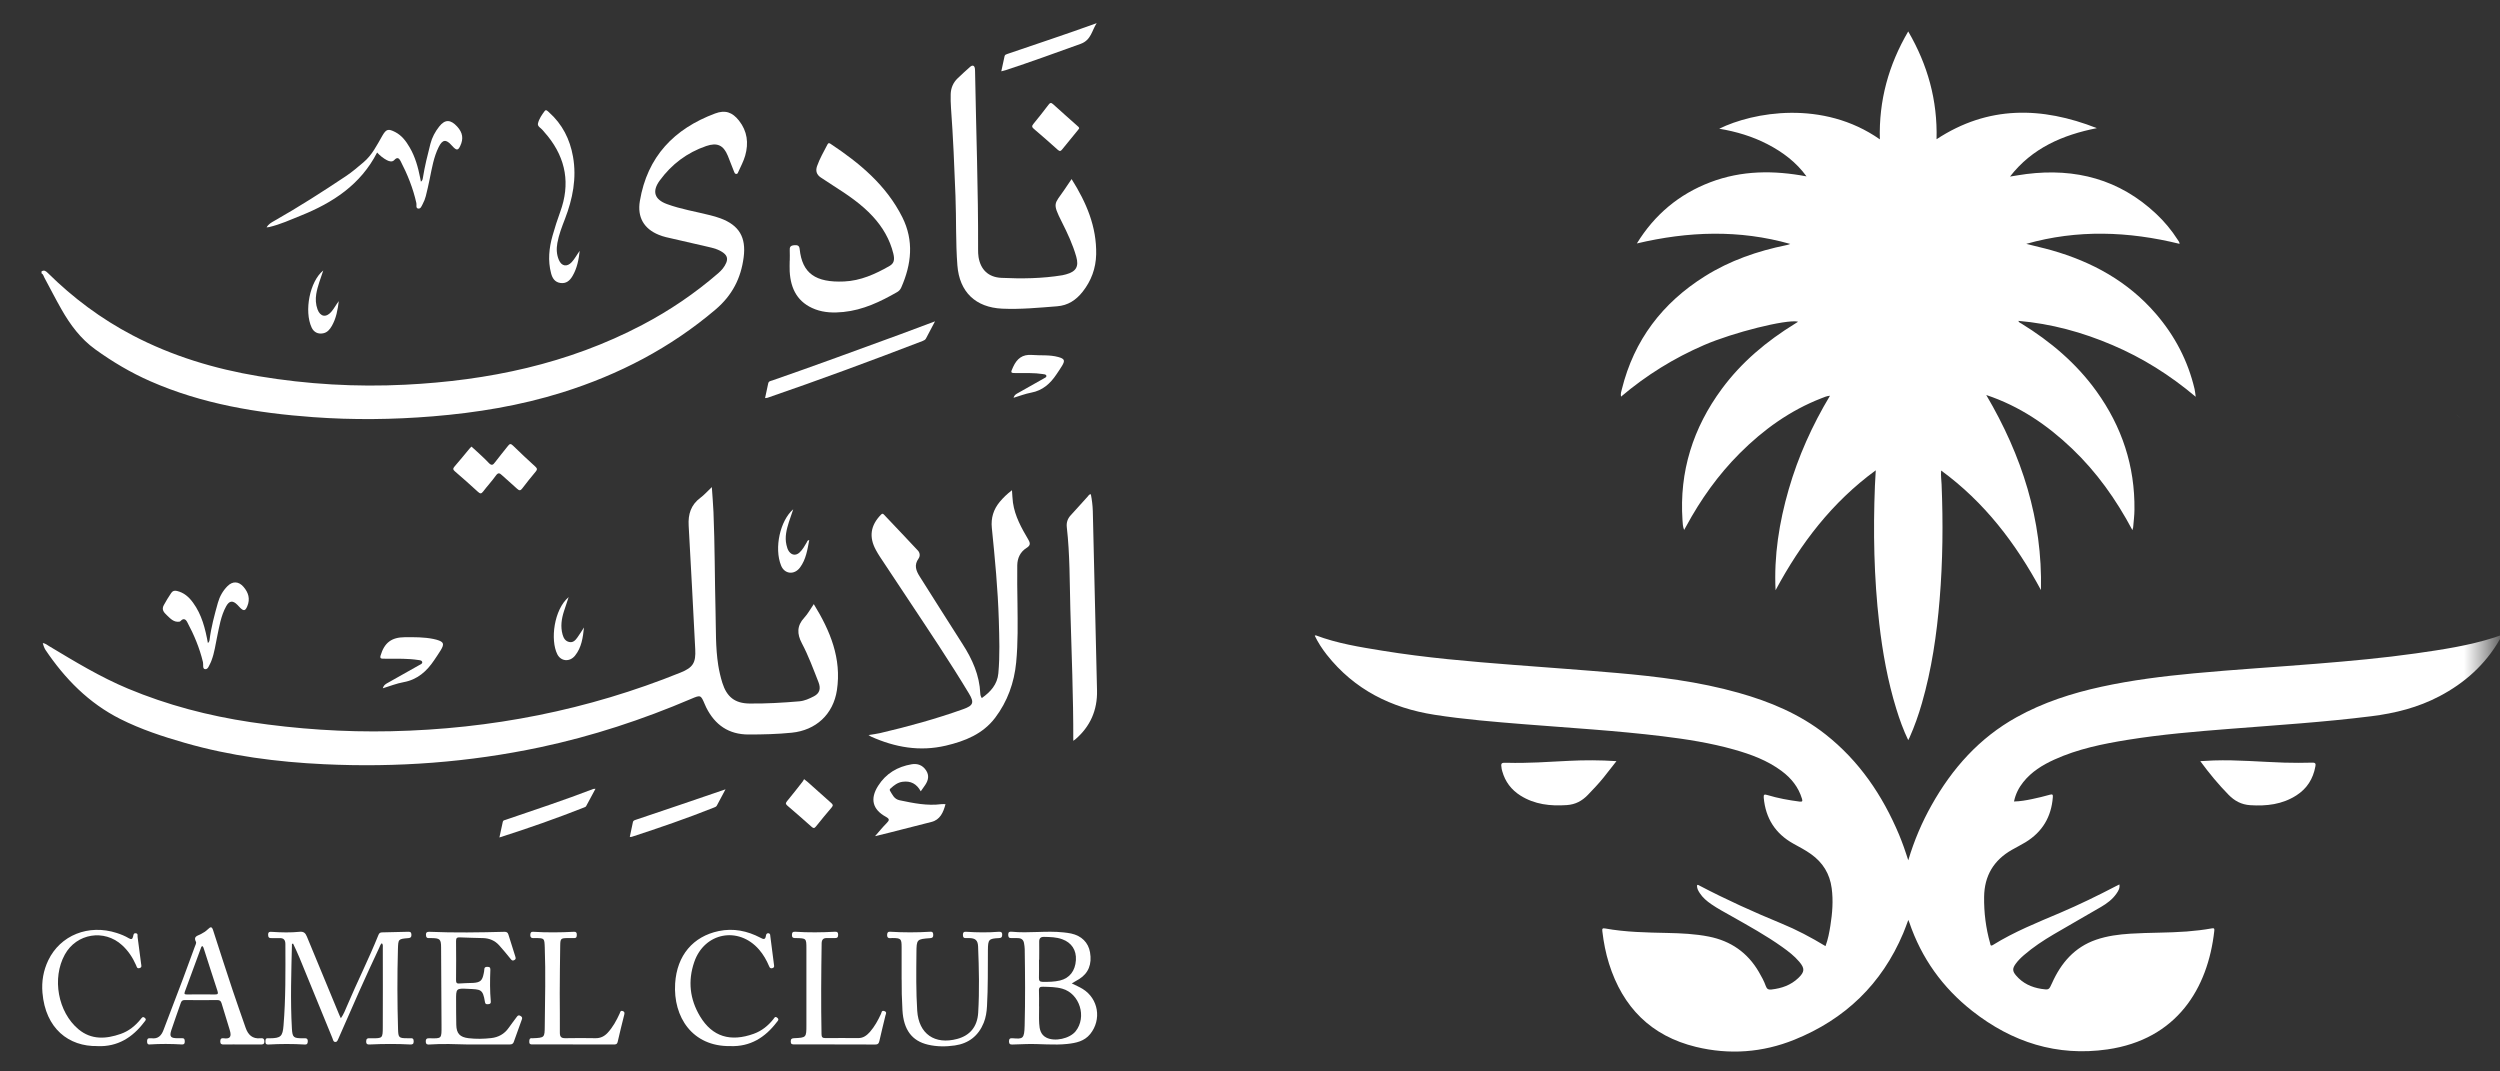 <svg width="105" height="45" viewBox="0 0 105 45" fill="none" xmlns="http://www.w3.org/2000/svg">
<rect x="0" y="0" width="105" height="45" fill="#333333" stroke="none"/>
<mask id="mask0_1083_1376" style="mask-type:alpha" maskUnits="userSpaceOnUse" x="0" y="-8" width="105" height="56">
<rect x="0.841" y="-7.5" width="103.689" height="55" fill="#D9D9D9"/>
</mask>
<g mask="url(#mask0_1083_1376)">
<path d="M103.167 17.412L103.171 17.416C103.171 17.416 103.169 17.414 103.167 17.414V17.412Z" fill="white"/>
<path d="M103.352 17.571C103.342 17.562 103.332 17.554 103.323 17.546L103.305 17.531L103.27 17.501L103.252 17.486L103.209 17.449L103.195 17.436L103.352 17.571Z" fill="white"/>
<path d="M81.528 19.763C81.509 19.982 81.54 20.164 81.547 20.348C81.612 21.957 81.598 23.566 81.465 25.173C81.343 26.651 81.131 28.111 80.719 29.539C80.578 30.03 80.409 30.51 80.201 30.976C80.187 31.008 80.169 31.039 80.145 31.086C79.938 30.653 79.782 30.218 79.646 29.777C79.283 28.601 79.067 27.395 78.927 26.175C78.706 24.254 78.67 22.327 78.747 20.395C78.755 20.197 78.769 19.998 78.782 19.753C76.94 21.099 75.626 22.829 74.574 24.79C74.502 23.344 74.726 21.937 75.126 20.553C75.526 19.169 76.111 17.868 76.859 16.621C76.722 16.631 76.611 16.684 76.499 16.727C75.183 17.238 74.062 18.045 73.07 19.037C72.163 19.944 71.429 20.978 70.82 22.103C70.795 22.147 70.771 22.192 70.733 22.258C70.675 22.112 70.674 21.979 70.665 21.852C70.526 19.804 71.108 17.971 72.318 16.331C73.15 15.204 74.205 14.325 75.389 13.596C75.424 13.574 75.46 13.553 75.494 13.53C75.501 13.525 75.507 13.516 75.512 13.508C75.024 13.404 72.788 13.965 71.573 14.492C70.31 15.038 69.152 15.753 68.083 16.659C68.058 16.533 68.096 16.436 68.119 16.342C68.631 14.28 69.823 12.721 71.605 11.603C72.658 10.942 73.814 10.543 75.027 10.296C75.082 10.285 75.136 10.272 75.19 10.245C73.048 9.638 70.903 9.715 68.748 10.225C69.49 9.018 70.515 8.156 71.834 7.654C73.152 7.152 74.502 7.149 75.874 7.408C75.442 6.813 74.876 6.389 74.236 6.057C73.601 5.728 72.924 5.526 72.207 5.406C73.627 4.708 76.561 4.175 78.954 5.853C78.908 4.225 79.319 2.731 80.145 1.32C80.966 2.729 81.379 4.216 81.335 5.848C83.498 4.426 85.752 4.472 88.068 5.382C86.634 5.666 85.351 6.216 84.42 7.416C84.65 7.38 84.878 7.339 85.109 7.309C87.174 7.051 89.016 7.53 90.559 8.981C90.905 9.306 91.208 9.67 91.465 10.072C91.495 10.118 91.536 10.161 91.543 10.242C89.393 9.713 87.248 9.634 85.103 10.242C85.458 10.336 85.815 10.411 86.166 10.511C87.874 10.997 89.378 11.822 90.552 13.185C91.344 14.106 91.894 15.155 92.173 16.343C92.193 16.432 92.2 16.524 92.22 16.665C91.136 15.751 89.983 15.03 88.72 14.492C87.46 13.954 86.153 13.595 84.769 13.476C84.798 13.55 84.856 13.564 84.898 13.589C86.124 14.345 87.208 15.26 88.054 16.437C89.121 17.922 89.67 19.576 89.647 21.411C89.645 21.658 89.612 21.904 89.592 22.151C89.589 22.176 89.579 22.2 89.561 22.265C88.877 20.976 88.058 19.826 87.024 18.84C85.986 17.85 84.824 17.058 83.422 16.59C84.922 19.138 85.788 21.827 85.72 24.783C84.666 22.825 83.352 21.094 81.523 19.758L81.528 19.763Z" fill="white"/>
<path d="M80.15 36.124C80.396 35.297 80.72 34.541 81.124 33.821C81.99 32.275 83.131 30.993 84.693 30.125C85.812 29.502 87.017 29.114 88.261 28.843C89.543 28.564 90.843 28.402 92.148 28.28C93.873 28.118 95.602 28.015 97.329 27.874C98.712 27.762 100.095 27.637 101.468 27.442C102.581 27.283 103.694 27.117 104.77 26.773C104.862 26.744 104.952 26.709 105.053 26.674C105.069 26.756 105.019 26.808 104.988 26.861C104.385 27.911 103.521 28.683 102.46 29.241C101.561 29.715 100.595 29.957 99.594 30.082C97.613 30.33 95.624 30.456 93.636 30.613C92.213 30.725 90.788 30.844 89.376 31.071C88.315 31.242 87.263 31.456 86.277 31.905C85.781 32.131 85.324 32.413 84.978 32.847C84.789 33.083 84.654 33.347 84.588 33.663C84.85 33.657 85.099 33.613 85.347 33.561C85.598 33.508 85.849 33.449 86.095 33.378C86.21 33.344 86.227 33.379 86.219 33.482C86.156 34.307 85.78 34.941 85.075 35.372C84.887 35.487 84.688 35.585 84.496 35.695C83.734 36.13 83.344 36.785 83.333 37.668C83.324 38.327 83.405 38.974 83.583 39.608C83.599 39.663 83.591 39.759 83.703 39.689C84.597 39.133 85.571 38.744 86.536 38.334C87.325 37.997 88.097 37.621 88.857 37.225C88.906 37.199 88.957 37.174 89.015 37.146C89.043 37.305 88.969 37.418 88.894 37.528C88.727 37.771 88.495 37.944 88.245 38.09C87.584 38.477 86.916 38.853 86.257 39.241C85.818 39.499 85.392 39.781 85.005 40.115C84.877 40.226 84.755 40.345 84.656 40.484C84.518 40.677 84.519 40.788 84.674 40.97C84.954 41.3 85.322 41.469 85.741 41.534C86.056 41.582 86.056 41.577 86.186 41.289C86.565 40.442 87.131 39.782 88.032 39.47C88.503 39.307 88.992 39.245 89.484 39.214C90.27 39.165 91.057 39.182 91.841 39.123C92.195 39.095 92.547 39.055 92.895 38.992C92.988 38.975 93.011 38.997 93.001 39.09C92.734 41.52 91.424 43.654 88.513 44.075C86.393 44.38 84.508 43.776 82.836 42.462C81.59 41.482 80.702 40.244 80.19 38.738C80.18 38.709 80.167 38.681 80.149 38.637C80.074 38.835 80.011 39.018 79.935 39.197C79.035 41.331 77.488 42.813 75.36 43.67C74.024 44.209 72.63 44.309 71.229 43.969C69.349 43.512 68.156 42.309 67.578 40.471C67.439 40.027 67.352 39.573 67.298 39.111C67.286 39.013 67.298 38.973 67.414 38.995C68.276 39.152 69.151 39.165 70.025 39.184C70.612 39.197 71.195 39.222 71.774 39.337C72.693 39.52 73.397 40.007 73.871 40.82C73.983 41.011 74.09 41.206 74.164 41.415C74.209 41.543 74.275 41.573 74.402 41.559C74.828 41.511 75.214 41.378 75.529 41.077C75.799 40.819 75.808 40.675 75.569 40.393C75.364 40.15 75.115 39.96 74.859 39.777C74.175 39.289 73.44 38.885 72.711 38.472C72.43 38.312 72.142 38.162 71.876 37.977C71.688 37.848 71.514 37.702 71.389 37.509C71.323 37.407 71.258 37.3 71.28 37.168C71.325 37.158 71.353 37.182 71.384 37.199C72.504 37.786 73.655 38.307 74.824 38.788C75.462 39.05 76.07 39.373 76.671 39.737C76.777 39.453 76.831 39.165 76.876 38.877C76.959 38.356 77.001 37.833 76.931 37.306C76.852 36.698 76.557 36.224 76.061 35.871C75.826 35.703 75.57 35.572 75.318 35.432C74.564 35.012 74.154 34.368 74.077 33.505C74.065 33.369 74.101 33.352 74.227 33.391C74.671 33.526 75.125 33.608 75.584 33.667C75.7 33.682 75.714 33.645 75.683 33.547C75.535 33.059 75.233 32.683 74.83 32.384C74.231 31.936 73.542 31.683 72.834 31.483C71.847 31.204 70.838 31.046 69.822 30.922C67.898 30.687 65.963 30.574 64.032 30.419C62.767 30.317 61.5 30.216 60.246 30.02C58.434 29.736 56.884 28.967 55.725 27.499C55.531 27.252 55.359 26.99 55.22 26.7C55.24 26.693 55.256 26.682 55.265 26.685C56.165 27.025 57.109 27.175 58.051 27.328C59.878 27.627 61.722 27.782 63.566 27.925C65.012 28.037 66.457 28.139 67.901 28.264C69.626 28.415 71.344 28.625 73.019 29.097C74.333 29.467 75.581 29.986 76.667 30.84C78.085 31.956 79.064 33.401 79.759 35.052C79.831 35.222 79.895 35.397 79.959 35.571C80.022 35.745 80.077 35.921 80.146 36.129L80.15 36.124Z" fill="white"/>
<path d="M92.412 31.968C92.621 31.957 92.8 31.945 92.978 31.939C93.97 31.907 94.958 32 95.948 32.031C96.338 32.043 96.728 32.041 97.118 32.031C97.263 32.027 97.265 32.089 97.245 32.195C97.15 32.713 96.892 33.123 96.447 33.407C95.853 33.787 95.197 33.862 94.51 33.818C94.138 33.794 93.852 33.639 93.596 33.377C93.174 32.946 92.791 32.485 92.412 31.968Z" fill="white"/>
<path d="M67.891 31.968C67.692 32.221 67.521 32.445 67.344 32.664C67.139 32.917 66.916 33.151 66.691 33.385C66.445 33.64 66.167 33.79 65.803 33.814C65.116 33.861 64.46 33.79 63.862 33.416C63.476 33.173 63.216 32.832 63.094 32.389C63.087 32.359 63.076 32.33 63.071 32.3C63.029 32.043 63.04 32.029 63.297 32.037C64.167 32.061 65.033 31.999 65.901 31.955C66.548 31.923 67.195 31.923 67.889 31.968H67.891Z" fill="white"/>
<path d="M1.742 11.4C1.857 11.325 1.93 11.388 2.012 11.468C3.07 12.513 4.248 13.392 5.566 14.082C7.236 14.957 9.014 15.492 10.865 15.801C12.903 16.141 14.956 16.261 17.019 16.158C20.504 15.984 23.858 15.285 26.977 13.645C28.124 13.043 29.189 12.321 30.168 11.473C30.31 11.35 30.43 11.21 30.503 11.033C30.57 10.869 30.538 10.741 30.395 10.629C30.192 10.472 29.955 10.417 29.716 10.362C29.134 10.227 28.551 10.097 27.969 9.96C27.866 9.937 27.765 9.9 27.667 9.862C27.039 9.607 26.761 9.115 26.874 8.444C27.187 6.577 28.313 5.409 30.035 4.766C30.458 4.607 30.757 4.711 31.038 5.066C31.387 5.51 31.449 6.007 31.297 6.539C31.229 6.777 31.11 6.994 31.01 7.218C30.992 7.259 30.98 7.311 30.919 7.306C30.862 7.301 30.847 7.254 30.831 7.211C30.744 6.988 30.659 6.764 30.568 6.542C30.384 6.095 30.121 5.977 29.662 6.133C28.858 6.409 28.209 6.897 27.708 7.583C27.376 8.037 27.486 8.379 28.014 8.572C28.602 8.788 29.22 8.886 29.824 9.039C29.971 9.076 30.119 9.118 30.262 9.171C31.048 9.463 31.342 9.972 31.234 10.804C31.121 11.687 30.752 12.404 30.059 12.995C28.155 14.614 25.992 15.736 23.621 16.48C21.845 17.037 20.022 17.335 18.171 17.487C16.499 17.624 14.826 17.642 13.154 17.52C10.8 17.349 8.489 16.968 6.307 16.009C5.489 15.649 4.727 15.197 4.001 14.673C3.386 14.229 2.95 13.64 2.582 12.993C2.331 12.554 2.103 12.102 1.862 11.657C1.829 11.595 1.817 11.517 1.744 11.48V11.4H1.742Z" fill="white"/>
<path d="M34.178 25.371C34.873 26.5 35.35 27.656 35.151 28.984C34.998 30.003 34.268 30.672 33.251 30.774C32.65 30.834 32.045 30.849 31.44 30.849C30.606 30.849 30.033 30.45 29.664 29.72C29.641 29.673 29.619 29.623 29.599 29.575C29.433 29.188 29.43 29.181 29.032 29.351C26.982 30.227 24.875 30.919 22.694 31.383C19.694 32.02 16.665 32.242 13.604 32.097C11.629 32.004 9.678 31.75 7.772 31.203C6.84 30.936 5.92 30.634 5.051 30.197C3.728 29.531 2.726 28.509 1.907 27.291C1.877 27.247 1.859 27.196 1.839 27.147C1.822 27.107 1.814 27.064 1.797 27.007C1.913 27.026 1.983 27.089 2.06 27.136C3.136 27.781 4.208 28.435 5.371 28.921C7.028 29.613 8.749 30.063 10.522 30.329C12.478 30.621 14.444 30.754 16.419 30.712C20.62 30.622 24.682 29.826 28.586 28.247C29.106 28.037 29.23 27.835 29.2 27.271C29.107 25.541 29.026 23.809 28.924 22.079C28.896 21.594 29.018 21.205 29.416 20.908C29.579 20.787 29.715 20.63 29.897 20.458C29.922 20.833 29.951 21.169 29.966 21.506C30.024 22.899 30.018 24.291 30.053 25.684C30.073 26.437 30.048 27.192 30.166 27.94C30.206 28.19 30.264 28.437 30.338 28.677C30.523 29.266 30.86 29.541 31.477 29.548C32.175 29.556 32.871 29.515 33.567 29.456C33.79 29.438 33.991 29.344 34.185 29.244C34.423 29.121 34.484 28.924 34.376 28.65C34.159 28.1 33.956 27.541 33.678 27.017C33.471 26.624 33.464 26.282 33.781 25.941C33.929 25.783 34.034 25.584 34.18 25.371H34.178Z" fill="white"/>
<path d="M41.235 29.319C41.604 29.06 41.89 28.743 41.931 28.277C41.998 27.534 41.971 26.785 41.95 26.039C41.911 24.746 41.787 23.458 41.657 22.172C41.615 21.758 41.725 21.395 41.991 21.076C42.136 20.902 42.298 20.746 42.503 20.589C42.518 20.777 42.521 20.946 42.544 21.111C42.626 21.685 42.905 22.18 43.191 22.667C43.284 22.828 43.275 22.913 43.111 23.016C42.85 23.18 42.729 23.443 42.725 23.745C42.717 24.279 42.727 24.811 42.734 25.345C42.742 26.172 42.759 27 42.679 27.824C42.597 28.673 42.313 29.464 41.797 30.146C41.278 30.83 40.532 31.127 39.725 31.317C38.628 31.574 37.591 31.389 36.583 30.937C36.561 30.927 36.541 30.912 36.478 30.873C36.666 30.841 36.815 30.825 36.96 30.791C38.143 30.515 39.312 30.193 40.457 29.784C40.883 29.632 40.926 29.507 40.692 29.12C39.887 27.785 39.018 26.493 38.158 25.195C37.757 24.591 37.355 23.987 36.955 23.381C36.897 23.293 36.842 23.2 36.792 23.108C36.488 22.557 36.559 22.067 37.001 21.616C37.053 21.563 37.083 21.566 37.127 21.615C37.603 22.119 38.081 22.617 38.553 23.125C38.639 23.218 38.654 23.356 38.578 23.462C38.382 23.733 38.473 23.97 38.63 24.217C39.231 25.16 39.821 26.11 40.427 27.05C40.838 27.687 41.139 28.358 41.172 29.128C41.175 29.193 41.192 29.257 41.24 29.325L41.235 29.319Z" fill="white"/>
<path d="M45.007 7.521C45.628 8.507 46.063 9.519 46.039 10.685C46.025 11.273 45.834 11.791 45.472 12.252C45.196 12.602 44.856 12.829 44.399 12.864C43.631 12.924 42.865 12.999 42.092 12.964C40.976 12.912 40.296 12.267 40.21 11.144C40.135 10.173 40.168 9.199 40.13 8.227C40.083 6.994 40.032 5.763 39.942 4.533C39.929 4.341 39.924 4.146 39.929 3.954C39.937 3.697 40.032 3.472 40.216 3.294C40.388 3.127 40.565 2.967 40.745 2.808C40.848 2.718 40.928 2.748 40.946 2.883C40.954 2.942 40.952 3.003 40.954 3.064C40.997 5.529 41.089 7.995 41.08 10.46C41.08 10.574 41.08 10.689 41.099 10.799C41.188 11.333 41.517 11.643 42.057 11.67C42.915 11.71 43.77 11.7 44.62 11.56C44.671 11.551 44.723 11.538 44.774 11.523C45.193 11.409 45.321 11.199 45.203 10.782C45.06 10.275 44.836 9.798 44.6 9.329C44.186 8.512 44.287 8.579 44.691 7.988C44.791 7.841 44.891 7.694 45.005 7.524L45.007 7.521Z" fill="white"/>
<path d="M33.17 10.938C33.17 10.798 33.177 10.658 33.169 10.519C33.159 10.374 33.199 10.312 33.36 10.299C33.506 10.287 33.571 10.32 33.586 10.462C33.692 11.483 34.254 11.874 35.452 11.822C36.145 11.792 36.763 11.512 37.356 11.173C37.545 11.065 37.585 10.919 37.52 10.651C37.374 10.055 37.074 9.545 36.663 9.096C36.181 8.571 35.596 8.18 35.001 7.8C34.822 7.685 34.644 7.571 34.468 7.451C34.299 7.336 34.247 7.178 34.315 6.981C34.428 6.659 34.599 6.367 34.755 6.065C34.789 6.002 34.822 6 34.879 6.038C36.105 6.851 37.221 7.775 37.898 9.124C38.391 10.109 38.283 11.098 37.853 12.074C37.818 12.154 37.763 12.22 37.683 12.266C36.977 12.671 36.249 13.02 35.425 13.103C35.025 13.143 34.628 13.136 34.245 12.993C33.513 12.719 33.207 12.147 33.167 11.4C33.159 11.246 33.167 11.093 33.167 10.941H33.172L33.17 10.938Z" fill="white"/>
<path d="M45.078 31.112C45.083 29.257 45.005 27.427 44.955 25.597C44.924 24.446 44.937 23.292 44.806 22.144C44.783 21.947 44.839 21.78 44.977 21.634C45.218 21.375 45.449 21.11 45.687 20.85C45.72 20.813 45.743 20.756 45.816 20.758C45.861 20.991 45.891 21.227 45.898 21.465C45.959 23.976 46.02 26.486 46.075 28.999C46.094 29.826 45.791 30.518 45.158 31.057C45.138 31.074 45.117 31.087 45.078 31.114V31.112Z" fill="white"/>
<path d="M12.262 39.644C12.235 40.83 12.192 42.016 12.26 43.202C12.282 43.581 12.333 43.606 12.719 43.608C12.823 43.608 12.941 43.579 12.926 43.756C12.918 43.841 12.888 43.875 12.803 43.87C12.292 43.84 11.781 43.841 11.27 43.87C11.185 43.875 11.147 43.843 11.15 43.755C11.153 43.679 11.14 43.599 11.255 43.608C11.281 43.608 11.308 43.608 11.335 43.608C11.793 43.603 11.871 43.529 11.908 43.072C12.002 41.935 11.989 40.794 11.986 39.654C11.986 39.479 11.916 39.392 11.737 39.401C11.63 39.406 11.524 39.396 11.418 39.401C11.313 39.406 11.26 39.381 11.261 39.259C11.261 39.12 11.343 39.134 11.433 39.139C11.818 39.164 12.204 39.174 12.587 39.135C12.747 39.119 12.827 39.182 12.886 39.329C13.338 40.432 13.797 41.529 14.252 42.63C14.271 42.674 14.29 42.714 14.316 42.767C14.435 42.599 14.503 42.418 14.578 42.243C15 41.244 15.49 40.275 15.894 39.269C15.922 39.197 15.964 39.162 16.04 39.16C16.412 39.154 16.785 39.145 17.155 39.134C17.256 39.13 17.278 39.181 17.28 39.267C17.28 39.359 17.247 39.392 17.152 39.401C16.723 39.436 16.727 39.439 16.713 39.866C16.682 40.985 16.685 42.106 16.718 43.226C16.728 43.583 16.753 43.606 17.114 43.606C17.154 43.606 17.193 43.609 17.233 43.606C17.333 43.596 17.376 43.631 17.375 43.74C17.375 43.851 17.326 43.873 17.228 43.868C16.663 43.838 16.1 43.841 15.535 43.868C15.445 43.873 15.382 43.866 15.379 43.748C15.376 43.626 15.432 43.598 15.537 43.608C15.563 43.611 15.59 43.608 15.617 43.608C16.067 43.608 16.075 43.608 16.077 43.142C16.082 42.036 16.08 40.929 16.078 39.823C16.078 39.754 16.095 39.678 16.04 39.614C15.975 39.663 15.959 39.738 15.929 39.801C15.351 41.029 14.801 42.27 14.261 43.514C14.247 43.544 14.236 43.576 14.221 43.606C14.188 43.669 14.171 43.763 14.086 43.763C13.996 43.763 13.988 43.666 13.961 43.601C13.5 42.475 13.041 41.347 12.577 40.221C12.496 40.021 12.4 39.828 12.31 39.631C12.293 39.636 12.277 39.641 12.26 39.646L12.262 39.644Z" fill="white"/>
<path d="M45.015 41.303C45.18 41.386 45.334 41.45 45.474 41.536C46.135 41.945 46.278 42.821 45.79 43.428C45.542 43.735 45.193 43.805 44.833 43.845C44.263 43.907 43.691 43.835 43.121 43.85C42.922 43.855 42.722 43.862 42.525 43.87C42.428 43.875 42.377 43.847 42.377 43.736C42.377 43.626 42.428 43.598 42.525 43.606C42.962 43.643 43.02 43.636 43.035 43.081C43.063 42.008 43.055 40.936 43.038 39.863C43.038 39.783 43.023 39.705 43.011 39.624C42.99 39.476 42.902 39.403 42.754 39.401C42.661 39.401 42.568 39.393 42.475 39.398C42.36 39.404 42.345 39.341 42.345 39.249C42.345 39.149 42.395 39.124 42.483 39.132C43.213 39.204 43.944 39.082 44.672 39.161C44.776 39.172 44.883 39.186 44.986 39.207C45.424 39.301 45.71 39.586 45.781 39.996C45.868 40.495 45.715 40.876 45.325 41.121C45.23 41.181 45.13 41.234 45.014 41.303H45.015ZM43.638 42.269H43.643C43.643 42.509 43.633 42.749 43.646 42.987C43.66 43.224 43.704 43.456 43.947 43.58C44.299 43.76 44.926 43.623 45.175 43.315C45.655 42.717 45.349 41.733 44.617 41.525C44.352 41.45 44.08 41.451 43.807 41.443C43.681 41.439 43.63 41.471 43.636 41.608C43.646 41.828 43.64 42.048 43.64 42.267L43.638 42.269ZM43.646 40.31H43.638C43.638 40.562 43.643 40.816 43.636 41.067C43.633 41.186 43.666 41.236 43.789 41.238C44.035 41.241 44.279 41.238 44.52 41.181C44.922 41.084 45.16 40.777 45.188 40.325C45.215 39.906 45.005 39.589 44.613 39.448C44.366 39.358 44.108 39.354 43.849 39.349C43.708 39.346 43.643 39.408 43.646 39.553C43.651 39.805 43.646 40.058 43.646 40.31Z" fill="white"/>
<path d="M19.689 43.869C19.138 43.855 18.588 43.83 18.036 43.869C17.946 43.876 17.887 43.865 17.883 43.747C17.88 43.624 17.935 43.604 18.038 43.607C18.563 43.619 18.546 43.632 18.544 43.07C18.54 41.977 18.535 40.884 18.526 39.792C18.525 39.447 18.476 39.405 18.131 39.4C18.098 39.4 18.064 39.396 18.031 39.4C17.928 39.41 17.892 39.363 17.89 39.261C17.89 39.146 17.948 39.133 18.041 39.136C19.09 39.18 20.14 39.163 21.188 39.136C21.288 39.135 21.329 39.169 21.356 39.261C21.446 39.56 21.542 39.858 21.637 40.155C21.657 40.221 21.685 40.279 21.6 40.324C21.517 40.369 21.482 40.319 21.439 40.266C21.283 40.075 21.128 39.883 20.964 39.702C20.786 39.505 20.558 39.408 20.293 39.4C19.967 39.391 19.641 39.385 19.317 39.37C19.199 39.365 19.153 39.391 19.154 39.52C19.161 40.067 19.159 40.612 19.154 41.16C19.154 41.266 19.173 41.318 19.297 41.306C19.488 41.288 19.683 41.293 19.874 41.282C20.171 41.263 20.256 41.186 20.314 40.894C20.326 40.836 20.339 40.776 20.341 40.716C20.346 40.612 20.407 40.606 20.489 40.608C20.58 40.609 20.597 40.656 20.595 40.736C20.578 41.176 20.573 41.615 20.613 42.054C20.62 42.126 20.6 42.166 20.52 42.174C20.447 42.182 20.387 42.186 20.371 42.094C20.371 42.087 20.367 42.081 20.366 42.074C20.281 41.53 20.178 41.558 19.663 41.532C19.153 41.505 19.153 41.513 19.156 42.024C19.158 42.364 19.156 42.704 19.164 43.043C19.171 43.408 19.316 43.56 19.674 43.604C19.993 43.642 20.312 43.635 20.628 43.6C20.929 43.567 21.183 43.43 21.363 43.172C21.472 43.013 21.594 42.863 21.707 42.706C21.748 42.648 21.788 42.626 21.856 42.666C21.914 42.701 21.948 42.733 21.921 42.808C21.805 43.127 21.695 43.447 21.577 43.765C21.532 43.886 21.421 43.867 21.321 43.867C20.776 43.867 20.233 43.867 19.688 43.867L19.689 43.869Z" fill="white"/>
<path d="M15.839 6.405C15.148 7.756 13.978 8.515 12.636 9.055C12.2 9.231 11.77 9.427 11.308 9.536C11.276 9.543 11.243 9.544 11.197 9.551C11.276 9.409 11.401 9.344 11.521 9.276C12.549 8.692 13.546 8.055 14.53 7.397C14.791 7.224 15.025 7.019 15.266 6.817C15.628 6.513 15.829 6.098 16.058 5.701C16.223 5.417 16.306 5.397 16.6 5.547C16.878 5.691 17.055 5.931 17.207 6.193C17.438 6.588 17.559 7.024 17.647 7.471C17.657 7.521 17.667 7.571 17.678 7.631C17.748 7.581 17.752 7.521 17.762 7.464C17.84 6.984 17.956 6.511 18.077 6.041C18.147 5.771 18.275 5.532 18.445 5.317C18.694 5 18.928 5.018 19.201 5.315C19.436 5.572 19.475 5.826 19.328 6.133C19.247 6.303 19.191 6.323 19.056 6.196C19.028 6.169 18.999 6.139 18.973 6.109C18.737 5.839 18.586 5.853 18.426 6.174C18.215 6.597 18.142 7.059 18.047 7.516C17.997 7.756 17.946 7.998 17.884 8.236C17.855 8.351 17.81 8.465 17.753 8.57C17.708 8.652 17.67 8.787 17.552 8.757C17.456 8.733 17.506 8.607 17.487 8.527C17.349 7.906 17.113 7.321 16.821 6.758C16.761 6.643 16.683 6.585 16.562 6.72C16.476 6.815 16.352 6.782 16.248 6.727C16.095 6.645 15.96 6.538 15.841 6.408L15.839 6.405Z" fill="white"/>
<path d="M37.868 41.145C37.868 40.625 37.87 40.199 37.868 39.772C37.867 39.427 37.837 39.402 37.488 39.397C37.387 39.397 37.245 39.447 37.26 39.248C37.267 39.162 37.299 39.128 37.382 39.133C37.947 39.167 38.51 39.167 39.075 39.133C39.179 39.127 39.194 39.183 39.196 39.269C39.196 39.357 39.17 39.394 39.072 39.402C38.498 39.444 38.495 39.447 38.49 40.031C38.482 40.838 38.472 41.646 38.523 42.45C38.586 43.424 39.259 43.888 40.205 43.634C40.735 43.492 41.049 43.124 41.084 42.533C41.139 41.607 41.117 40.68 41.08 39.754C41.07 39.49 40.964 39.402 40.703 39.399C40.663 39.399 40.623 39.395 40.584 39.399C40.482 39.409 40.442 39.369 40.442 39.264C40.442 39.153 40.489 39.128 40.589 39.135C41.041 39.165 41.491 39.17 41.943 39.135C42.036 39.128 42.094 39.145 42.092 39.26C42.092 39.362 42.059 39.395 41.956 39.4C41.527 39.42 41.496 39.459 41.492 39.899C41.486 40.685 41.499 41.472 41.454 42.258C41.441 42.5 41.406 42.737 41.315 42.96C41.094 43.507 40.68 43.826 40.105 43.909C39.731 43.963 39.349 43.964 38.975 43.876C38.297 43.718 37.95 43.245 37.903 42.43C37.877 41.971 37.865 41.511 37.87 41.144L37.868 41.145Z" fill="white"/>
<path d="M10.178 43.867C9.918 43.867 9.659 43.864 9.402 43.869C9.305 43.871 9.252 43.851 9.251 43.741C9.251 43.636 9.294 43.592 9.393 43.607C9.651 43.644 9.741 43.557 9.649 43.26C9.535 42.885 9.417 42.511 9.305 42.134C9.275 42.036 9.227 42.002 9.123 42.002C8.671 42.009 8.22 42.007 7.768 42.002C7.677 42.002 7.625 42.026 7.594 42.121C7.464 42.505 7.32 42.885 7.195 43.27C7.109 43.535 7.167 43.604 7.449 43.605C7.516 43.605 7.582 43.607 7.649 43.605C7.757 43.602 7.758 43.67 7.76 43.751C7.76 43.837 7.724 43.872 7.64 43.867C7.188 43.841 6.738 43.837 6.286 43.867C6.192 43.874 6.178 43.814 6.178 43.739C6.178 43.666 6.19 43.604 6.283 43.607C6.309 43.607 6.336 43.604 6.363 43.607C6.637 43.644 6.78 43.495 6.868 43.258C7.135 42.55 7.409 41.842 7.677 41.133C7.848 40.679 8.014 40.222 8.18 39.767C8.205 39.699 8.255 39.607 8.23 39.559C8.112 39.332 8.285 39.308 8.421 39.24C8.533 39.183 8.644 39.115 8.732 39.028C8.85 38.91 8.902 38.915 8.953 39.078C9.219 39.907 9.488 40.736 9.762 41.562C9.94 42.097 10.131 42.63 10.316 43.165C10.419 43.462 10.603 43.641 10.937 43.607C11.033 43.597 11.103 43.612 11.103 43.741C11.103 43.872 11.027 43.869 10.932 43.867C10.68 43.864 10.427 43.867 10.176 43.867H10.178ZM8.498 39.734C8.483 39.745 8.461 39.755 8.455 39.772C8.222 40.401 7.991 41.032 7.76 41.66C7.722 41.764 7.778 41.767 7.855 41.767C8.245 41.766 8.637 41.762 9.028 41.767C9.152 41.769 9.172 41.737 9.134 41.619C8.94 41.033 8.754 40.444 8.564 39.855C8.549 39.81 8.539 39.765 8.496 39.734H8.498Z" fill="white"/>
<path d="M4.094 43.935C2.891 43.96 1.909 43.203 1.783 41.694C1.743 41.221 1.821 40.764 2.027 40.333C2.534 39.277 3.719 38.804 4.9 39.184C5.078 39.241 5.251 39.311 5.41 39.406C5.512 39.468 5.566 39.451 5.591 39.331C5.605 39.271 5.606 39.186 5.703 39.196C5.806 39.206 5.771 39.296 5.779 39.352C5.831 39.728 5.879 40.105 5.927 40.482C5.935 40.55 5.97 40.63 5.861 40.66C5.749 40.692 5.743 40.6 5.716 40.54C5.575 40.22 5.387 39.933 5.126 39.696C4.377 39.012 3.215 39.201 2.723 40.091C2.175 41.082 2.431 42.509 3.298 43.231C3.84 43.681 4.453 43.64 5.07 43.424C5.409 43.306 5.684 43.084 5.91 42.804C5.957 42.747 5.994 42.675 6.083 42.752C6.166 42.822 6.098 42.872 6.062 42.921C5.568 43.576 4.942 43.97 4.094 43.938V43.935Z" fill="white"/>
<path d="M30.671 43.936C29.079 43.959 28.268 42.717 28.356 41.304C28.431 40.119 29.114 39.33 30.184 39.105C30.802 38.975 31.385 39.095 31.937 39.384C32.056 39.447 32.143 39.487 32.168 39.302C32.176 39.242 32.204 39.182 32.286 39.198C32.356 39.213 32.347 39.273 32.354 39.325C32.404 39.722 32.455 40.118 32.507 40.515C32.513 40.573 32.533 40.63 32.449 40.66C32.359 40.691 32.329 40.646 32.301 40.578C32.194 40.325 32.06 40.089 31.879 39.881C31.018 38.89 29.586 39.162 29.159 40.403C28.884 41.199 28.971 41.969 29.403 42.688C29.92 43.546 30.681 43.771 31.658 43.419C31.988 43.3 32.259 43.084 32.48 42.807C32.522 42.755 32.55 42.665 32.646 42.747C32.738 42.823 32.665 42.877 32.625 42.93C32.133 43.576 31.51 43.968 30.672 43.936H30.671Z" fill="white"/>
<path d="M35.054 43.864C34.49 43.864 33.925 43.863 33.362 43.866C33.267 43.866 33.211 43.856 33.211 43.743C33.211 43.639 33.249 43.608 33.352 43.604C33.864 43.581 33.869 43.578 33.869 43.055C33.872 41.983 33.872 40.91 33.869 39.837C33.869 39.409 33.862 39.409 33.437 39.399C33.349 39.397 33.261 39.41 33.262 39.273C33.262 39.175 33.287 39.127 33.397 39.133C33.954 39.17 34.512 39.163 35.069 39.133C35.162 39.128 35.202 39.16 35.202 39.257C35.202 39.359 35.17 39.404 35.064 39.399C34.951 39.394 34.838 39.402 34.725 39.399C34.572 39.395 34.512 39.472 34.509 39.619C34.49 40.892 34.479 42.163 34.504 43.436C34.505 43.554 34.54 43.601 34.661 43.599C35.127 43.594 35.59 43.599 36.056 43.599C36.26 43.599 36.404 43.487 36.532 43.346C36.732 43.119 36.875 42.857 37.001 42.585C37.028 42.528 37.021 42.425 37.141 42.465C37.264 42.507 37.205 42.587 37.187 42.658C37.102 43.014 37.013 43.369 36.933 43.726C36.908 43.834 36.863 43.873 36.745 43.871C36.182 43.863 35.617 43.868 35.052 43.868C35.052 43.868 35.052 43.866 35.052 43.864H35.054Z" fill="white"/>
<path d="M39.27 13.497C39.125 13.772 39.007 13.994 38.891 14.216C38.861 14.274 38.808 14.298 38.751 14.321C36.591 15.152 34.423 15.954 32.234 16.707C32.211 16.715 32.185 16.713 32.133 16.72C32.18 16.505 32.224 16.306 32.264 16.106C32.284 16.001 32.376 16.001 32.445 15.976C34.25 15.35 36.039 14.688 37.832 14.034C38.293 13.866 38.75 13.691 39.268 13.497H39.27Z" fill="white"/>
<path d="M24.062 43.866C23.498 43.866 22.934 43.866 22.369 43.866C22.285 43.866 22.228 43.861 22.23 43.754C22.231 43.664 22.235 43.591 22.354 43.606C22.361 43.606 22.368 43.606 22.374 43.606C22.876 43.584 22.875 43.584 22.88 43.087C22.891 41.988 22.921 40.889 22.88 39.789C22.864 39.402 22.868 39.402 22.484 39.399C22.381 39.399 22.26 39.427 22.273 39.25C22.28 39.165 22.308 39.13 22.393 39.135C22.964 39.17 23.534 39.165 24.106 39.135C24.191 39.13 24.227 39.167 24.225 39.252C24.225 39.332 24.222 39.402 24.114 39.399C24.028 39.397 23.941 39.399 23.855 39.399C23.554 39.401 23.534 39.416 23.529 39.711C23.519 40.383 23.511 41.057 23.509 41.729C23.508 42.276 23.521 42.822 23.514 43.369C23.512 43.554 23.577 43.608 23.755 43.604C24.174 43.594 24.593 43.598 25.01 43.604C25.217 43.608 25.38 43.529 25.52 43.379C25.739 43.142 25.892 42.862 26.025 42.57C26.05 42.517 26.053 42.428 26.156 42.465C26.244 42.497 26.233 42.56 26.216 42.627C26.125 43.002 26.026 43.376 25.944 43.751C25.917 43.873 25.847 43.87 25.756 43.868C25.191 43.866 24.628 43.868 24.062 43.868V43.866Z" fill="white"/>
<path d="M38.671 33.234C38.498 32.919 38.25 32.787 37.905 32.835C37.7 32.864 37.554 32.979 37.41 33.109C37.378 33.137 37.353 33.167 37.38 33.211C37.483 33.376 37.551 33.564 37.787 33.612C38.367 33.733 38.943 33.853 39.54 33.774C39.591 33.768 39.644 33.774 39.711 33.774C39.621 34.123 39.482 34.433 39.119 34.522C38.335 34.714 37.557 34.93 36.752 35.119C36.913 34.935 37.067 34.744 37.24 34.57C37.355 34.453 37.373 34.398 37.207 34.306C36.644 33.998 36.535 33.551 36.88 33.007C37.209 32.485 37.695 32.2 38.292 32.099C38.539 32.058 38.751 32.138 38.895 32.356C39.036 32.57 38.99 32.773 38.858 32.97C38.804 33.052 38.745 33.132 38.672 33.236L38.671 33.234Z" fill="white"/>
<path d="M8.729 27.01C8.784 26.965 8.795 26.921 8.802 26.873C8.868 26.344 9.008 25.83 9.151 25.317C9.226 25.05 9.36 24.813 9.556 24.616C9.776 24.397 10.027 24.414 10.229 24.649C10.435 24.89 10.515 25.151 10.387 25.46C10.307 25.654 10.241 25.675 10.093 25.533C10.05 25.492 10.011 25.445 9.97 25.403C9.779 25.21 9.631 25.223 9.498 25.465C9.277 25.867 9.209 26.319 9.116 26.761C9.048 27.087 9.005 27.417 8.887 27.73C8.872 27.767 8.86 27.807 8.842 27.84C8.78 27.947 8.742 28.124 8.609 28.104C8.496 28.087 8.549 27.911 8.524 27.807C8.382 27.215 8.149 26.659 7.861 26.124C7.802 26.012 7.709 25.95 7.592 26.076C7.579 26.089 7.562 26.106 7.544 26.109C7.298 26.149 7.154 25.977 7.002 25.834C6.886 25.724 6.776 25.604 6.879 25.417C6.976 25.241 7.077 25.071 7.19 24.906C7.252 24.816 7.323 24.796 7.429 24.819C7.727 24.888 7.935 25.075 8.107 25.311C8.475 25.814 8.621 26.399 8.732 27.01H8.729Z" fill="white"/>
<path d="M19.802 18.759C19.847 18.798 19.882 18.828 19.915 18.858C20.118 19.049 20.331 19.231 20.52 19.435C20.645 19.568 20.704 19.537 20.797 19.408C20.967 19.178 21.155 18.963 21.329 18.736C21.401 18.642 21.445 18.617 21.542 18.712C21.851 19.014 22.167 19.31 22.486 19.6C22.569 19.675 22.569 19.725 22.499 19.808C22.306 20.037 22.12 20.271 21.939 20.509C21.866 20.606 21.816 20.619 21.721 20.531C21.514 20.334 21.291 20.155 21.083 19.959C20.982 19.862 20.922 19.842 20.827 19.974C20.661 20.206 20.465 20.416 20.292 20.644C20.216 20.744 20.168 20.743 20.076 20.659C19.759 20.367 19.435 20.08 19.108 19.799C19.024 19.727 19.015 19.682 19.089 19.595C19.304 19.35 19.508 19.096 19.716 18.846C19.741 18.816 19.769 18.789 19.799 18.758L19.802 18.759Z" fill="white"/>
<path d="M24.348 10.531C24.307 10.902 24.238 11.265 24.047 11.591C23.933 11.786 23.78 11.923 23.531 11.884C23.298 11.848 23.198 11.679 23.145 11.477C23.006 10.947 23.059 10.418 23.207 9.899C23.303 9.561 23.409 9.224 23.531 8.893C23.953 7.736 23.775 6.681 23.011 5.724C22.941 5.635 22.861 5.554 22.791 5.465C22.72 5.373 22.565 5.315 22.595 5.183C22.64 4.99 22.76 4.82 22.878 4.661C22.936 4.583 23.007 4.671 23.06 4.718C23.619 5.217 23.936 5.846 24.066 6.578C24.227 7.487 24.052 8.353 23.727 9.199C23.6 9.527 23.472 9.857 23.409 10.206C23.366 10.446 23.374 10.687 23.471 10.913C23.585 11.187 23.816 11.225 24.014 11.008C24.144 10.867 24.23 10.693 24.348 10.535V10.531Z" fill="white"/>
<path d="M16.079 28.908C16.12 28.758 16.22 28.718 16.311 28.666C16.739 28.425 17.167 28.184 17.596 27.942C17.652 27.911 17.742 27.881 17.734 27.814C17.724 27.731 17.628 27.729 17.558 27.719C17.136 27.655 16.71 27.667 16.285 27.667C16.212 27.667 16.139 27.666 16.066 27.664C15.973 27.662 15.959 27.619 15.984 27.534C16.145 26.993 16.441 26.768 16.998 26.763C17.403 26.76 17.809 26.756 18.207 26.837C18.252 26.845 18.299 26.857 18.342 26.87C18.639 26.958 18.673 27.042 18.51 27.31C18.423 27.452 18.329 27.589 18.236 27.727C17.922 28.196 17.531 28.546 16.95 28.651C16.654 28.705 16.368 28.82 16.079 28.908Z" fill="white"/>
<path d="M42.054 2.997C42.104 2.77 42.149 2.565 42.192 2.36C42.206 2.296 42.257 2.285 42.309 2.266C43.556 1.839 44.809 1.427 46.061 0.972C45.856 1.279 45.831 1.682 45.388 1.842C44.339 2.219 43.294 2.601 42.236 2.948C42.187 2.965 42.136 2.975 42.056 2.995L42.054 2.997Z" fill="white"/>
<path d="M25.009 33.131C24.872 33.389 24.745 33.626 24.616 33.861C24.602 33.886 24.562 33.901 24.533 33.913C23.375 34.37 22.2 34.784 20.975 35.174C21.027 34.937 21.07 34.725 21.118 34.514C21.133 34.448 21.194 34.447 21.243 34.43C22.471 34.01 23.705 33.604 24.916 33.137C24.933 33.131 24.953 33.134 25.009 33.129V33.131Z" fill="white"/>
<path d="M30.471 33.152C30.349 33.379 30.228 33.608 30.107 33.835C30.08 33.886 30.027 33.901 29.977 33.921C28.843 34.373 27.689 34.77 26.528 35.148C26.511 35.153 26.491 35.151 26.451 35.153C26.496 34.937 26.54 34.73 26.583 34.525C26.594 34.474 26.634 34.455 26.682 34.438C27.937 34.011 29.195 33.596 30.469 33.152H30.471Z" fill="white"/>
<path d="M45.326 5.394C45.309 5.416 45.289 5.442 45.269 5.469C45.05 5.736 44.829 6.003 44.613 6.273C44.55 6.353 44.507 6.365 44.425 6.291C44.094 5.993 43.759 5.699 43.42 5.411C43.333 5.337 43.333 5.289 43.403 5.204C43.619 4.942 43.829 4.675 44.033 4.405C44.098 4.318 44.143 4.295 44.232 4.378C44.571 4.688 44.917 4.99 45.258 5.295C45.286 5.321 45.324 5.341 45.324 5.394H45.326Z" fill="white"/>
<path d="M33.773 32.725C33.839 32.779 33.878 32.804 33.911 32.834C34.243 33.129 34.572 33.428 34.906 33.721C34.978 33.783 35.006 33.826 34.931 33.911C34.707 34.173 34.487 34.44 34.272 34.71C34.205 34.794 34.163 34.794 34.085 34.724C33.755 34.427 33.417 34.137 33.08 33.846C33.009 33.786 32.977 33.745 33.05 33.656C33.275 33.386 33.49 33.107 33.708 32.83C33.733 32.8 33.748 32.762 33.771 32.724L33.773 32.725Z" fill="white"/>
<path d="M42.571 16.704C42.608 16.573 42.697 16.541 42.776 16.496C43.128 16.296 43.48 16.099 43.832 15.9C43.882 15.872 43.962 15.845 43.947 15.78C43.934 15.72 43.852 15.72 43.794 15.71C43.438 15.655 43.08 15.672 42.722 15.67C42.428 15.67 42.433 15.67 42.553 15.408C42.711 15.066 42.938 14.876 43.342 14.908C43.711 14.938 44.085 14.894 44.449 14.995C44.713 15.068 44.743 15.14 44.602 15.371C44.53 15.492 44.449 15.605 44.372 15.722C44.113 16.11 43.791 16.402 43.309 16.491C43.058 16.538 42.817 16.633 42.573 16.706L42.571 16.704Z" fill="white"/>
<path d="M14.229 12.647C14.184 13.011 14.121 13.37 13.936 13.691C13.851 13.838 13.747 13.967 13.567 14C13.36 14.039 13.184 13.958 13.09 13.76C12.765 13.066 13.011 11.815 13.577 11.359C13.468 11.698 13.338 12.01 13.283 12.345C13.247 12.566 13.26 12.784 13.336 12.994C13.451 13.305 13.694 13.348 13.91 13.101C14.031 12.963 14.112 12.796 14.229 12.647Z" fill="white"/>
<path d="M24.527 26.353C24.483 26.778 24.426 27.198 24.149 27.54C23.926 27.812 23.559 27.782 23.406 27.477C23.108 26.88 23.263 25.604 23.883 25.078C23.811 25.293 23.748 25.48 23.688 25.667C23.584 25.989 23.535 26.316 23.628 26.65C23.67 26.796 23.738 26.925 23.903 26.963C24.067 27.002 24.165 26.893 24.248 26.778C24.348 26.641 24.434 26.496 24.527 26.354V26.353Z" fill="white"/>
<path d="M33.988 22.685C33.91 23.09 33.853 23.496 33.6 23.836C33.363 24.156 32.952 24.118 32.806 23.754C32.505 23.01 32.771 21.857 33.316 21.389C33.248 21.59 33.188 21.759 33.133 21.927C33.035 22.239 32.954 22.555 33.031 22.887C33.054 22.985 33.079 23.08 33.139 23.162C33.258 23.325 33.434 23.342 33.582 23.204C33.71 23.084 33.795 22.933 33.881 22.783C33.903 22.747 33.904 22.688 33.984 22.685H33.988Z" fill="white"/>
</g>
</svg>
